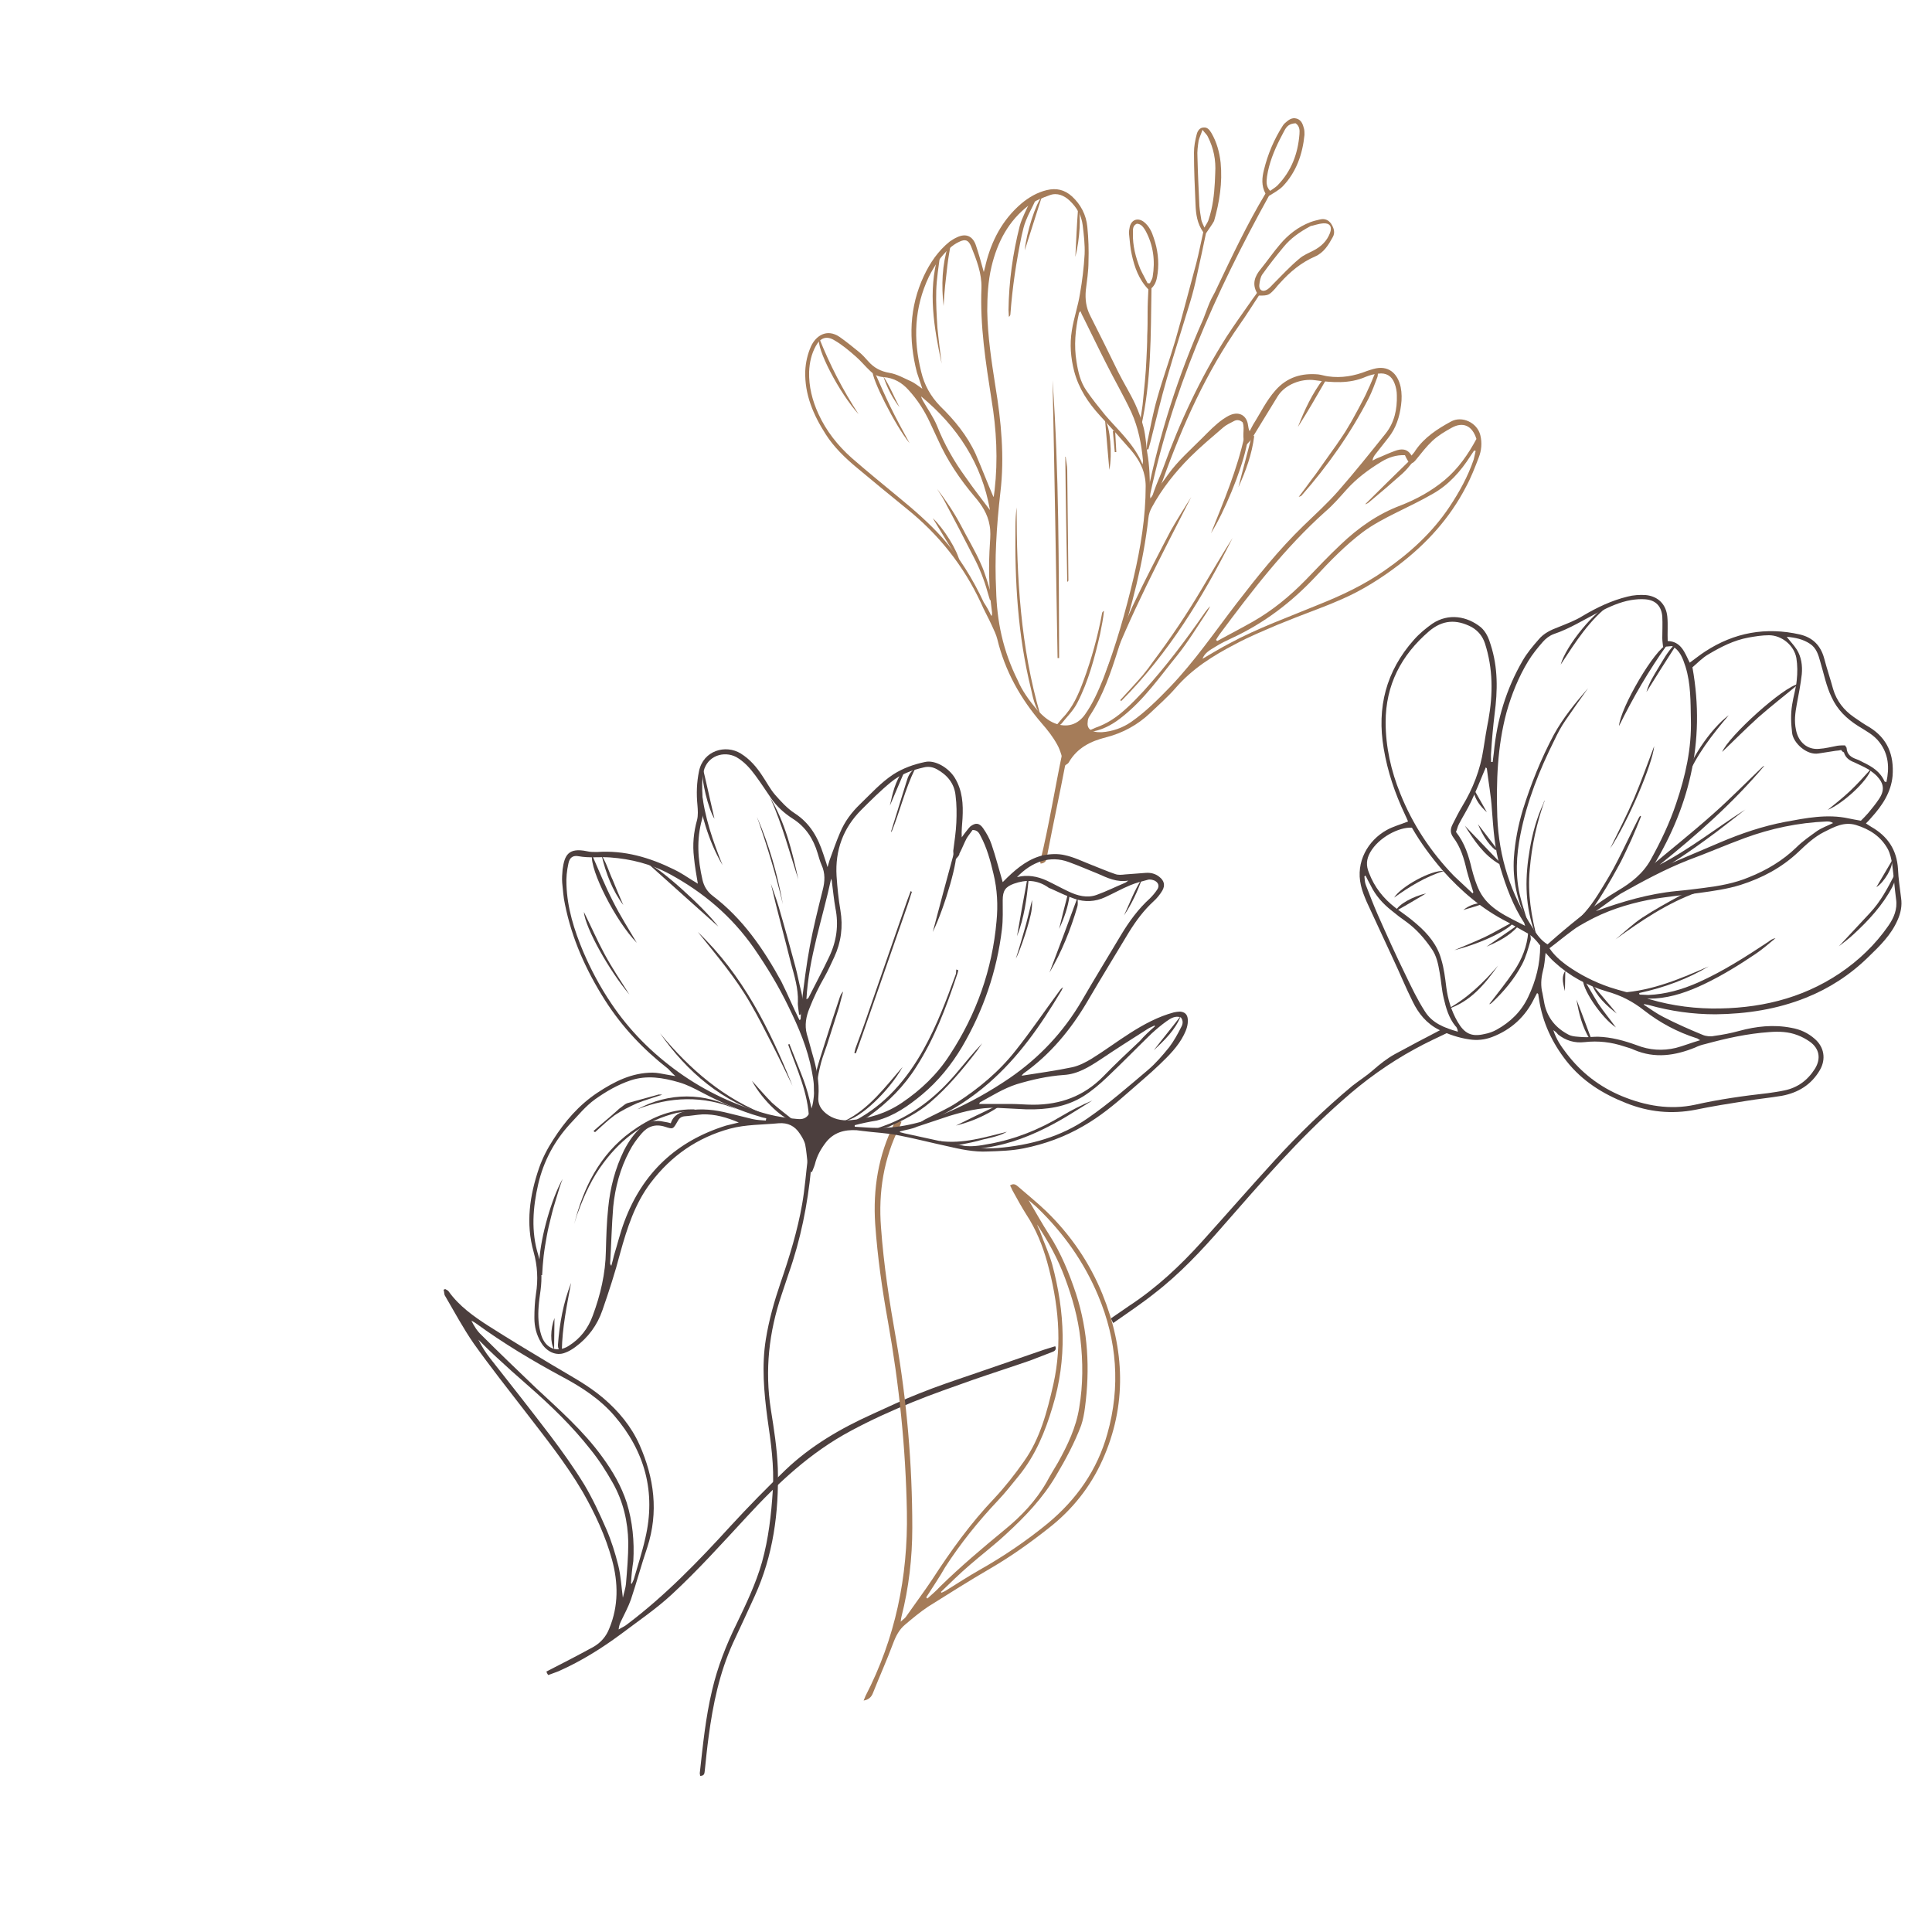 <?xml version="1.0" encoding="UTF-8"?> <!-- Generator: Adobe Illustrator 23.0.0, SVG Export Plug-In . SVG Version: 6.00 Build 0) --> <svg xmlns="http://www.w3.org/2000/svg" xmlns:xlink="http://www.w3.org/1999/xlink" id="Слой_1" x="0px" y="0px" viewBox="0 0 500 500" style="enable-background:new 0 0 500 500;" xml:space="preserve"> <style type="text/css"> .st0{fill:#4C3F3E;} .st1{fill:#A57C59;} </style> <g> <g> <path class="st0" d="M451.7,209.5c-3.4,2.6-6.7,5.3-10.2,7.8c-3.3,2.4-6.6,4.7-10,6.8c-1.5,1-3.1,2.3-5.2,2 c-0.4-0.1-0.9,0.3-1.5,0.3c0.6-0.5,1.1-1.1,1.7-1.6c5.6-4.7,11.4-9.3,16.9-14.2c4.3-3.8,8.4-8,12.6-12c0.2-0.2,0.3-0.3,0.6-0.4 c-8.1,9.6-17.4,17.8-27.1,25.6C437.4,219.7,444.3,214.2,451.7,209.5z"></path> <path class="st0" d="M442.2,250.1c-5.3,3.2-11.5,5.5-18,6.9c0,0.1,0.1,0.2,0.1,0.4c0.8,0,1.6,0.1,2.3,0.1 c4.5-0.2,8.7-1.4,12.8-3.2c6.5-2.9,12.4-6.7,18.3-10.6c0.5-0.4,1.1-0.8,1.8-0.9c-1.7,1.4-3.4,2.9-5.2,4.1 c-4.3,2.9-8.7,5.6-13.3,7.8c-4,1.9-8.2,3.4-12.6,3.7c-1.7,0.1-3.4,0-5.1-0.2c-0.5,0-1-0.4-1.5-0.9c-0.8-0.1-1.5-0.3-2.3-0.4 C427.7,256.4,435.1,253.2,442.2,250.1z"></path> <path class="st0" d="M411,178.1c-2,2.8-4,5.6-5.9,8.4c-1.1,1.6-2,3.3-2.8,5c-3.9,7.8-7.1,15.8-8.8,24.4c-1.1,5.5-1.4,11,0,16.4 c0.5,2.1,1.3,4.2,1.8,6.3c-2.6-5.3-3.9-10.8-3.5-16.7c0.3-4.2,1.1-8.3,2.3-12.3c2.1-6.7,4.7-13.2,8-19.4 C404.5,185.8,407.7,181.9,411,178.1z"></path> <path class="st0" d="M424.7,211.3c-0.8,2-1.6,4-2.5,6c-1.2,2.5-2.3,5.1-3.7,7.5c-1.8,3.3-3.7,6.5-5.8,9.6 c-1.2,1.7-2.9,3.2-4.3,4.7c-0.2,0.2-0.6,0.3-1.3,0.6c0.2-0.6,0.3-0.9,0.4-1c2.7-2.2,4.7-5,6.5-7.9c1.6-2.6,3.2-5.2,4.6-8 c1.9-3.7,3.7-7.6,5.6-11.3c0.1-0.1,0.2-0.3,0.3-0.4C424.5,211.2,424.6,211.2,424.7,211.3z"></path> <path class="st0" d="M431.5,166.8c-4.8,6.7-8.9,13.8-12.5,21.1C419.3,183.2,428.4,167.7,431.5,166.8z"></path> <path class="st0" d="M465.5,177c-3.6,3-7.1,5.7-10.4,8.6c-3.2,2.9-6.3,6-9.4,9C447.3,190.6,461.6,177.6,465.5,177z"></path> <path class="st0" d="M399.8,207.1c-2.1,5.8-3.4,11.8-3.9,17.9c-0.6,6.2,0.4,12.2,2,18.2c-0.4-1-0.8-2-1.1-3 c-2.2-6.7-2.1-13.5-0.9-20.4c0.7-4.1,1.8-8.2,3.6-12C399.5,207.6,399.6,207.4,399.8,207.1z"></path> <path class="st0" d="M490.9,226.6c-0.4,1-0.7,2-1.2,3c-2.5,4.7-6.1,8.6-10,12.2c-1.2,1.1-2.5,2.1-3.8,3.1c2.7-2.9,5.4-5.8,8.1-8.7 c2.7-2.9,4.5-6.3,6.3-9.8C490.5,226.5,490.7,226.6,490.9,226.6z"></path> <path class="st0" d="M418.1,243.1c2.3-1.9,4.5-4,6.9-5.6c3.2-2.1,6.5-3.9,9.8-5.7c1.1-0.6,2.3-0.9,3.5-1.2c0.3-0.1,0.6,0.1,1,0.3 C431.5,233.7,424.7,238.3,418.1,243.1z"></path> <path class="st0" d="M396,241.4c0,0.7,0.3,1.4,0.1,2c-0.6,2.1-1.2,4.3-2.2,6.2c-2,3.8-4.8,7.1-7.9,10c-0.1,0.1-0.3,0.2-0.6,0.3 c2.2-2.9,4.5-5.7,6.5-8.7c2-3,3.3-6.3,3.6-9.9C395.7,241.4,395.9,241.4,396,241.4z"></path> <path class="st0" d="M428.1,193.1c-0.4,4.6-6.8,19.6-11.4,26.5c2.1-4.3,4.3-8.6,6.2-13C424.8,202.1,426.4,197.6,428.1,193.1z"></path> <path class="st0" d="M436.5,201.5c0-3.7,6.2-13,10.9-16.4C443,190.3,439,195.4,436.5,201.5z"></path> <path class="st0" d="M417,156.2c-5.6,4.1-9.2,9.9-13.1,15.8C405.3,167,413,157.6,417,156.2z"></path> <path class="st0" d="M418.2,265.9c-3.8-2.5-9.1-10.4-8.5-12.8c1.4,2.3,2.6,4.5,3.9,6.6C415,261.8,416.6,263.7,418.2,265.9z"></path> <path class="st0" d="M387.7,249.9c-3.5,4.9-7.2,9.4-13.2,11.3C379.7,258.4,383.9,254.3,387.7,249.9z"></path> <path class="st0" d="M376.4,245.9c2.6-1.1,5.3-2.2,7.9-3.4c2.5-1.2,4.9-2.7,7.7-4.1C390.7,240.6,383.5,244.1,376.4,245.9z"></path> <path class="st0" d="M484.3,198.9c-0.9,3.2-7.4,9.1-11.3,10.7c1.7-1.4,3.8-3,5.8-4.9C480.7,202.9,482.4,201,484.3,198.9z"></path> <path class="st0" d="M388,223.6c-4-2.3-6.5-6.1-8.9-9.9c3.1,3.2,6.1,6.4,9.2,9.6C388.2,223.4,388.1,223.5,388,223.6z"></path> <path class="st0" d="M373.7,225.4c-4.8,1.5-9,4.1-12.9,6.9C362.5,229.5,370.4,225.1,373.7,225.4z"></path> <path class="st0" d="M433.5,167.4c-2.5,3.9-5,7.8-7.4,11.7c0.6-2.3,1.9-4.3,3.1-6.3c1.2-2,2.3-4,3.9-5.7 C433.2,167.2,433.4,167.3,433.5,167.4z"></path> <path class="st0" d="M408,258.7c1.3,3.4,2.6,6.8,3.8,10.1c-0.1,0-0.3,0.1-0.4,0.1C409.5,265.8,408.6,262.3,408,258.7z"></path> <path class="st0" d="M369.1,231.2c-2.7,1.6-5.2,3.1-7.9,4.6C361.8,234.1,365.6,232,369.1,231.2z"></path> <path class="st0" d="M418.4,262.3c-2.7-2.1-5.2-4.4-6.5-7.7C414.1,257.2,416.3,259.7,418.4,262.3z"></path> <path class="st0" d="M384.7,245c2.6-1.8,5.2-3.6,7.8-5.4c0.1,0.1,0.1,0.2,0.2,0.3C390.5,242.3,387.7,243.7,384.7,245z"></path> <path class="st0" d="M387,220c-2.1-1.8-3.4-4.1-4.5-6.7c1.6,2.1,3.3,4.3,4.9,6.4C387.3,219.8,387.2,219.9,387,220z"></path> <path class="st0" d="M485.6,229.6c1.4-2.4,2.7-4.6,4-6.8C490,224.2,487.7,228.3,485.6,229.6z"></path> <path class="st0" d="M378.7,235.5c1.6-1.3,3.8-2,5.5-1.7C382.4,234.4,380.5,235,378.7,235.5z"></path> <path class="st0" d="M381.8,204.9c0.9,1.6,1.9,3.3,3,5.3c-1.8-1.6-2.9-3.2-3.4-5.1C381.6,205,381.7,205,381.8,204.9z"></path> <path class="st0" d="M405.1,251.2c0,1.7-0.1,3.5-0.1,5.3C404.3,253.8,404.2,252.7,405.1,251.2z"></path> </g> <g> <path class="st0" d="M141.4,432.6c4.1-2.1,8.2-4.2,12.2-6.4c1.9-1.1,3.3-2.7,4.1-4.8c2.4-5.8,2.3-11.8,0.7-17.7 c-1.7-6.2-4.4-12-7.6-17.6c-4.4-7.5-9.8-14.2-15.1-21.1c-4.4-5.7-8.9-11.4-13.1-17.3c-2.7-3.9-5-8.2-7.4-12.3 c-0.3-0.4-0.2-1.1-0.4-1.6c0.1-0.1,0.3-0.1,0.4-0.2c0.3,0.2,0.7,0.3,0.9,0.6c2.7,3.8,6.5,6.5,10.4,9c5.5,3.5,11,6.8,16.5,10.1 c4.5,2.7,9.1,5.1,13.1,8.5c4,3.4,7.3,7.4,9.4,12.1c3.8,8.6,5,17.4,2,26.6c-1.5,4.4-2.7,8.9-4.2,13.4c-0.7,2-1.7,3.8-2.6,5.7 c-0.3,0.6-0.5,1.2-0.6,2.1c0.8-0.5,1.6-0.8,2.3-1.4c9.8-7.4,18.4-16.3,26.7-25.4c4.6-5,9.3-9.8,14.2-14.5 c6.5-6.2,14.2-10.7,22.4-14.4c4-1.8,7.9-3.7,12-5.3c4.7-1.9,9.5-3.5,14.2-5.1c6.1-2.1,12.2-4.2,18.3-6.3c0.9-0.3,1.9-0.6,2.9-0.9 c0.4,0.9-0.2,1.3-0.8,1.5c-1.9,0.7-3.8,1.5-5.7,2.2c-4.9,1.7-9.9,3.3-14.8,5c-5.3,1.9-10.6,3.7-15.7,5.8 c-5.4,2.2-10.7,4.6-15.9,7.4c-10.5,5.6-19,13.6-27,22.3c-6.3,6.8-12.5,13.7-19.3,20c-4.1,3.8-8.7,6.9-13.2,10.3 c-5,3.7-10.3,7-15.9,9.5c-0.9,0.4-1.9,0.7-2.9,1.1C141.7,433.3,141.5,432.9,141.4,432.6z M163.3,409.8c0.1,0,0.1,0,0.2,0.1 c0.2-0.4,0.3-0.7,0.5-1.1c1-3.5,2.2-7.1,3-10.7c2.8-11.9-0.1-22.5-8-31.7c-3.8-4.4-8.6-7.5-13.7-10.2c-7.6-4.1-15.1-8.6-22.1-13.7 c-0.4-0.3-0.8-0.5-1.2-0.7c0.7,1.4,1.5,2.7,2.6,3.7c4.6,4.6,9.3,9.1,14,13.6c6.1,5.7,12.4,11.2,17.3,18c2.7,3.7,4.9,7.5,6.3,11.8 c1.5,4.9,2,10,1.7,15.1C163.6,405.9,163.4,407.8,163.3,409.8z M161.2,413.5c0.3-1.4,0.7-2.5,0.8-3.6c0.3-3.6,0.6-7.1,0.6-10.7 c-0.1-5.4-1.3-10.6-4-15.4c-1.7-3-3.6-6-5.8-8.7c-4.7-6-10.2-11.3-15.9-16.3c-3-2.6-6-5.3-8.9-8c-1.4-1.3-2.8-2.7-4.2-4.1 c0.9,1.8,1.9,3.4,3.1,4.9c5.2,6.6,10.4,13.2,15.5,19.9c3.1,4.1,6.1,8.3,8.8,12.7c2.2,3.7,4,7.6,5.7,11.5c1.3,3,2.3,6.2,3.1,9.4 C160.7,407.9,160.8,410.6,161.2,413.5z"></path> <path class="st0" d="M375.4,266.9c-3.1,1.5-6.2,2.9-9.1,4.5c-6.8,3.7-13.1,8.2-18.9,13.4c-11.3,9.9-21.1,21.3-31,32.6 c-5.4,6.2-11,12.2-17.6,17.3c-3.4,2.7-7,5.1-10.7,7.7c-0.3-0.5-0.4-0.8-0.6-1.2c1.6-1.1,3.2-2.2,4.8-3.3 c7-4.6,13.1-10.3,18.7-16.5c6.3-7,12.5-14.1,18.8-21c6.3-6.9,13-13.4,20.2-19.4c1.8-1.4,3.7-2.6,5.4-4.1c1.7-1.5,3.6-3,5.6-4.1 c3.9-2.1,7.8-4.2,11.7-6.2C373.6,266,374.5,265.6,375.4,266.9z"></path> </g> <g> <path class="st0" d="M425.4,260c1.7,1.1,3.3,2.3,5.1,3.2c3.3,1.7,6.7,3.2,10.1,4.6c0.9,0.4,2.1,0.5,3,0.3c2.2-0.3,4.3-0.7,6.5-1.3 c4.4-1.2,8.9-1.7,13.5-0.8c2.3,0.4,4.3,1.3,6.1,2.9c2.4,2.1,2.9,5.2,1.3,8c-2.2,3.8-5.6,5.9-9.9,6.7c-3,0.5-6.1,0.8-9.1,1.3 c-4.4,0.7-8.9,1.4-13.2,2.3c-6.2,1.2-12.1,0.6-17.9-1.7c-6.1-2.4-11.4-5.7-15.5-10.9c-3.7-4.7-6.2-10-7.1-16 c-0.1-0.4-0.1-0.8-0.2-1.3c0-0.1-0.2-0.2-0.3-0.3c-0.2,0.4-0.5,0.9-0.7,1.3c-2.3,4.8-6,8.2-11,10.1c-1.9,0.7-3.8,0.9-5.8,0.6 c-2.8-0.4-5.4-1.3-7.9-2.5c-3.2-1.6-5.3-4.2-6.8-7.3c-1.8-3.6-3.3-7.3-5-10.9c-2.3-5-4.6-9.9-6.9-14.9c-0.6-1.4-1.2-2.9-1.5-4.3 c-1.4-6,1.8-11.6,6.7-14.3c1.6-0.9,3.5-1.4,5.5-2.2c-0.2-0.5-0.5-1.2-0.8-1.8c-2.6-5.5-4.5-11.1-5.5-17.1 c-1.8-10.6,0.6-20,7.8-28.1c1.4-1.6,3.1-3,4.8-4.2c4.2-2.8,9-1.9,12.5,0.9c1.4,1.2,2.1,2.9,2.6,4.6c1.9,5.9,1.8,11.8,1,17.9 c-0.4,3.3-0.7,6.6-0.9,9.9c-0.1,0.8,0,1.7,0,2.5c0.1,0,0.3,0,0.4,0c0.1-0.8,0.2-1.6,0.3-2.4c0.8-8.5,3.2-16.5,7.5-23.9 c1.1-1.9,2.6-3.7,4.1-5.4c1.3-1.6,3.2-2.5,5.1-3.2c2.2-0.9,4.4-1.7,6.3-2.9c3.7-2.2,7.5-4,11.6-5c1.5-0.4,3.2-0.5,4.7-0.4 c3.2,0.3,5.3,2.4,5.6,5.6c0.2,2.1,0,4.2,0.1,6.3c3.5,0.1,4.4,3,5.7,5.6c1.4-1,2.6-2,4-2.9c7.5-4.9,15.7-6.4,24.5-4.4 c3.4,0.8,5.4,2.9,6.3,6.2c0.7,2.7,1.6,5.3,2.3,7.9c0.9,3.1,2.8,5.5,5.4,7.3c1.3,0.9,2.6,1.8,4,2.6c4.7,2.9,6.4,7.2,6,12.6 c-0.4,4.3-2.7,7.7-5.5,10.8c-0.4,0.5-0.8,0.9-1.4,1.5c0.5,0.3,0.9,0.6,1.4,0.9c4.2,2.4,6.6,5.9,6.9,10.9c0.1,2.5,0.5,5,0.8,7.5 c0.3,2-0.1,3.9-0.9,5.7c-1.7,3.9-4.6,6.7-7.6,9.6c-4.7,4.6-10.1,8.1-16.1,10.5c-7.5,3-15.3,4.2-23.4,4.3c-5.9,0-11.6-0.8-17.3-2.4 c-0.3-0.1-0.7-0.1-1-0.2C425.5,259.8,425.5,259.9,425.4,260z M430.4,167.4c-0.1-0.9-0.2-1.6-0.2-2.3c0-1.8,0.1-3.7,0-5.5 c-0.2-2.7-1.7-4.3-4.4-4.5c-1.2-0.1-2.5,0-3.7,0.2c-2.9,0.5-5.5,1.7-8.1,3c-4,2-7.7,4.4-11.9,5.8c-1.1,0.4-2.1,1.2-2.8,2 c-1.4,1.6-2.7,3.2-3.8,5c-2.5,4.1-4.3,8.6-5.6,13.2c-2.4,8.9-2.7,18-2.4,27.1c0.4,10.5,3.5,20,9.2,28.8c1,1.6,2.1,3.2,3.8,4.2 c0.8-0.7,1.6-1.4,2.4-2.1c5-4.3,10.1-8.4,15.8-11.8c3.4-2,6.5-4.4,8.5-8c2.6-4.7,4.9-9.5,6.6-14.6c2.4-7.1,4-14.2,3.8-21.7 c-0.1-4.6,0-9.2-1.4-13.7c-0.7-2.1-1.4-4.2-3.5-5.3C432,167.3,431.4,167.3,430.4,167.4z M401,245.4c1.2,1.8,2.7,3.1,4.3,4.3 c3.5,2.5,7.2,4.4,11.3,5.8c2.7,0.9,5.5,1.5,8.1,2.4c5.9,2,12,3,18.3,3.1c11.9,0.1,23.1-2.4,33.1-9.1c4.9-3.3,9.2-7.4,12.6-12.3 c1.4-2,2.4-4.3,2-6.9c-0.4-3-0.6-6-1-9c-0.2-1.3-0.5-2.7-1.1-3.9c-1.8-3.3-4.7-5.2-8.3-6.3c-3.1-0.9-5.6,0.5-8.2,1.8 c-2.6,1.3-4.7,3.3-6.8,5.3c-4.3,4-9.2,6.6-14.8,8.4c-3.5,1.1-7.2,1.6-10.8,2.1c-4.4,0.6-8.8,1-13.1,1.8 c-5.6,1.1-11.1,2.9-16.1,5.7c-1.2,0.7-2.4,1.3-3.4,2.1C404.9,242.3,403,243.9,401,245.4z M476.5,194.1c-0.5,0.1-1,0.2-1.4,0.2 c-1.5,0.2-3,0.5-4.5,0.7c-3,0.5-6.5-2.7-6.8-5.3c-0.3-2.5-0.4-4.9,0-7.3c0.3-2.1,1-4.2,1.2-6.4c0.2-1.9,0.2-3.8-0.1-5.7 c-0.6-3.3-3.8-5.9-7.1-5.9c-1.8,0-3.6,0.3-5.3,0.6c-3.8,0.7-7.1,2.4-10.3,4.3c-1.6,0.9-2.9,2.3-4.2,3.4 c3.5,19.4-0.9,36.9-11.2,53.1c6.2-2.6,12.3-5.2,18.4-7.8c5.4-2.3,11-4.2,16.8-5.3c5.4-1,10.9-2.1,16.4-0.9c1,0.2,2,0.4,3.2,0.6 c0.6-0.6,1.3-1.3,1.9-2c0.9-1.1,1.9-2.3,2.7-3.5c1.6-2.3,1.4-4.1-0.5-6.1c-0.6-0.6-1.3-1.1-2-1.6c-1.2-0.7-2.5-1.3-3.8-1.9 c-1.3-0.5-2.3-1.2-2.7-2.6C476.9,194.6,476.7,194.4,476.5,194.1z M381.1,231.2c0.1-0.1,0.1-0.2,0.2-0.3c-0.6-1.9-1.2-3.7-1.7-5.6 c-0.7-3.1-1.6-6.1-3.5-8.6c-0.8-1.1-0.8-2.1-0.2-3.3c0.8-1.6,1.6-3.2,2.5-4.7c2.8-4.6,4.7-9.5,5.5-14.8c0.4-2.6,0.8-5.1,1.3-7.6 c1.2-6.7,1.2-13.3-0.9-19.8c-0.6-1.8-1.7-3.2-3.4-4.2c-4-2.1-7.6-1.9-11.1,1.1c-7.2,6.2-11.2,13.9-11.2,23.5 c0,6.4,1.4,12.6,3.8,18.5c3.2,8,7.9,15.1,13.9,21.3C377.9,228.2,379.5,229.7,381.1,231.2z M365.4,214.2c-3.3-0.2-8.6,2.5-10.8,6.4 c-1,1.8-1.1,3.4-0.3,5.3c1.4,3.7,3.7,6.6,6.8,9c1.9,1.4,3.8,2.7,5.6,4.3c2.9,2.5,5.3,5.4,6.3,9.1c0.7,2.3,1,4.8,1.3,7.2 c0.4,3.1,1.3,6.1,2.9,8.9c1.8,3.1,3.6,4,7,3.2c1.1-0.2,2.2-0.6,3.1-1.1c3.6-2,6.4-4.7,8.2-8.5c2-4.2,3.1-8.5,3.1-13.3 c-1-1.3-2.1-2.6-3.7-3.4c-1.6-0.9-3.2-1.8-4.8-2.7c-6.5-3.3-11.9-7.9-16.8-13.4C370.4,221.8,367.7,218.2,365.4,214.2z M402,266.6 c0.8,2.5,2.1,4.3,3.4,6c3.8,5,8.6,8.7,14.4,11.1c6.1,2.5,12.4,3.6,18.9,2.2c6.2-1.4,12.6-2.3,18.9-3c1.4-0.2,2.8-0.4,4.2-0.7 c3.4-0.7,6-2.6,7.9-5.6c1.6-2.6,1.2-5.2-1.3-7c-1-0.7-2.1-1.3-3.2-1.7c-2.3-0.9-4.8-1-7.3-0.8c-5.7,0.4-11.1,1.6-16.6,3.1 c-0.9,0.2-1.8,0.5-2.6,0.9c-5.2,2.1-10.4,2.9-15.8,0.6c-0.8-0.4-1.7-0.6-2.6-0.9c-3.3-1.1-6.7-1.5-10.2-1.1 c-2.6,0.3-4.9-0.4-6.9-2C402.9,267.3,402.6,267,402,266.6z M440,269.2c-0.6-0.3-0.7-0.5-0.9-0.5c-5-1.6-9.5-4-13.6-7.2 c-2.9-2.3-6-3.9-9.6-4.9c-5.1-1.5-9.7-4-13.6-7.6c-0.8-0.7-1.5-1.5-2.3-2.4c-0.2,1.7-0.3,3.3-0.7,4.7c-0.5,2-0.6,3.9-0.1,5.8 c0.2,0.9,0.3,1.8,0.5,2.7c0.8,3.7,3,6.3,6.3,8c1,0.5,2.4,0.5,3.6,0.6c1.3,0.1,2.6-0.1,3.9-0.1c3.5,0.1,6.8,1,10.1,2.2 c3.3,1.3,6.7,1.5,10.1,0.7C435.6,270.7,437.6,269.9,440,269.2z M413,235.8c6.9-2.5,13.7-4.5,20.9-5.2c2.3-0.2,4.6-0.5,7-0.8 c4-0.5,8-1.2,11.8-2.8c4.5-1.8,8.7-4.3,12.2-7.7c1.6-1.6,3.5-2.9,5.3-4.2c1.3-0.9,2.8-1.4,4.2-2.1c-0.6-0.4-1.1-0.4-1.7-0.4 c-7.3,0.3-14.4,1.8-21.2,4.3c-4.9,1.8-9.7,3.9-14.6,5.7c-6.1,2.4-11.8,5.5-17.5,8.7C417.2,232.7,415.2,234.3,413,235.8z M462.4,164.8c1,1.3,1.9,2.2,2.6,3.3c1.2,1.9,1.5,4.2,1.3,6.4c-0.3,2.6-0.8,5.2-1.3,7.8c-0.4,2.2-0.7,4.3-0.2,6.6 c0.6,3.1,2.9,5.2,6,4.9c1.6-0.1,3.1-0.5,4.7-0.8c0.7-0.1,1.4-0.1,2-0.1c0.2,0.4,0.4,0.5,0.4,0.7c0.1,1.7,1.2,2.4,2.6,2.9 c0.6,0.2,1.1,0.5,1.7,0.8c2.3,1.1,4.4,2.4,5.5,4.9c0,0.1,0.2,0.1,0.5,0.2c0.8-3.7,0.6-7.2-1.8-10.3c-1.4-1.9-3.6-3-5.5-4.2 c-3-1.9-5.4-4.2-6.9-7.5c-1.4-2.9-2-6.1-2.9-9.1c-0.5-1.8-1-3.6-2.7-4.7C466.6,165.4,464.6,165,462.4,164.8z M353.4,226.6 c-0.1,0.1-0.2,0.1-0.3,0.2c0.1,0.8,0.1,1.6,0.4,2.3c1,2.6,2,5.2,3.1,7.7c2.3,5.2,4.6,10.3,7.1,15.4c1.6,3.3,3.1,6.5,5.1,9.6 c1.9,3,5,4.2,8.5,5.2c-0.1-0.5-0.1-0.6-0.2-0.8c-0.1-0.2-0.2-0.5-0.4-0.6c-1.8-2.2-2.5-4.8-3.1-7.4c-0.5-2.1-0.6-4.2-1-6.4 c-0.4-2.3-0.8-4.5-2.2-6.4c-1.8-2.6-3.8-4.9-6.4-6.8c-1.3-0.9-2.6-1.9-3.8-2.9c-2.3-1.8-4.2-3.9-5.5-6.6 C354.2,228.2,353.8,227.4,353.4,226.6z M394.7,239.6c-0.2-0.5-0.2-0.6-0.2-0.7c-2.9-4.4-4.7-9.3-6.2-14.3 c-1.5-4.9-1.8-10-2.2-15.1c-0.2-3.5-0.9-7.1-1.3-10.6c0-0.1-0.2-0.2-0.3-0.3c-0.1,0.4-0.3,0.7-0.4,1c-1.1,2.7-2.2,5.3-3.4,7.9 c-0.9,1.9-2.1,3.8-3.1,5.7c-0.4,0.7-0.5,1.5-0.8,2.1c2.3,2.9,3.3,6.2,4.1,9.6c0.5,1.9,1.1,3.9,2,5.7 C385.3,235.3,390.1,237.2,394.7,239.6z"></path> </g> </g> <g> <g> <path class="st1" d="M272.4,98.4c1.7,23.9,1.6,47.9,1.7,71.9c-0.1,0-0.3,0-0.4,0C273.3,146.3,272.9,122.3,272.4,98.4z"></path> <path class="st1" d="M308.3,128.6c-7.8,15.3-15.8,30.4-21.9,46.5c-0.1,0-0.3-0.1-0.4-0.1c0.2-0.7,0.3-1.3,0.5-1.9 c2.2-5.4,4.2-10.9,6.6-16.2c3.1-6.6,6.5-13.1,9.9-19.6C304.7,134.3,306.5,131.5,308.3,128.6z"></path> <path class="st1" d="M269.2,184.9c-1.4-2-1.9-4.4-2.4-6.7c-3.4-13.8-4.2-27.8-4-42c0-1.6,0.1-3.3,0.3-4.9 C263.1,149.4,264.1,167.4,269.2,184.9z"></path> <path class="st1" d="M282,189c0.5-0.2,1.1-0.5,1.6-0.7c2.9-1,5.4-2.7,7.6-4.7c1.7-1.5,3.3-3.2,4.8-4.8c5.8-6.4,11-13.3,15.9-20.4 c0.4-0.5,0.8-1.1,1.3-1.5c-0.2,0.4-0.5,0.9-0.7,1.3c-2.6,3.9-5,7.9-7.9,11.5c-4.4,5.4-8.4,11.2-13.9,15.6c-2.3,1.9-4.8,3.4-7.8,4 c-0.3,0.1-0.6,0-0.9,0C282,189.2,282,189.1,282,189z"></path> <path class="st1" d="M289.9,181.2c1.9-2.1,3.9-4.2,5.8-6.4c1-1.2,1.9-2.4,2.8-3.7c4.5-6,8.6-12.1,12.4-18.5 c2.7-4.5,5.3-9,8.1-13.4c-7.7,15.4-16.6,29.9-28.8,42.2C290.1,181.4,290,181.3,289.9,181.2z"></path> <path class="st1" d="M336.1,128.6c1.3-1.7,2.4-3.2,3.5-4.7c1.1-1.4,2.1-2.9,3.1-4.3c1.1-1.5,2.1-3,3.2-4.5c1-1.5,2.1-3,3-4.6 c1-1.6,1.8-3.2,2.7-4.8c0.8-1.6,1.7-3.1,2.4-4.8c0.8-1.6,1.4-3.3,2.1-4.9c0.2,0,0.4,0.1,0.5,0.1c0,0.5,0,1-0.1,1.4 c-0.7,1.9-1.4,3.8-2.3,5.6c-4.7,9.1-10.6,17.5-17.4,25.2C336.7,128.4,336.6,128.4,336.1,128.6z"></path> <path class="st1" d="M268,51.1c0,0.2,0.1,0.5,0,0.7c-0.8,1.8-1.8,3.5-2.5,5.3c-0.5,1.2-0.8,2.6-1.1,3.9 c-1.4,6.7-2.4,13.4-2.9,20.2c0,0.3-0.1,0.6-0.4,0.8c0-0.6-0.1-1.2-0.1-1.8c0.1-7.3,1.1-14.6,2.9-21.7c0.6-2.2,1.8-4.3,2.7-6.4 c0.2-0.5,0.7-0.9,1.1-1.3C267.8,51,267.9,51.1,268,51.1z"></path> <path class="st1" d="M256.2,155.3c-0.2-0.7-0.4-1.4-0.6-2c-0.9-3.3-2.2-6.5-3.8-9.5c-2.4-4.7-4.9-9.5-7.4-14.2 c-0.6-1.1-1.3-2.1-1.9-3.1c2.3,3,4.4,6.1,6.2,9.5c1.7,3.3,3.6,6.4,5.1,9.8c1.2,2.6,1.9,5.4,2.8,8.1c0.1,0.4,0.1,0.9,0.1,1.4 C256.6,155.3,256.4,155.3,256.2,155.3z"></path> <path class="st1" d="M322.7,112.7c0.1,0.3,0.2,0.5,0.2,0.8c-0.1,0.8-0.2,1.6-0.4,2.4c-1.4,6.3-5.6,16.5-9.1,22.1 c3.3-8.3,6.8-16.5,8.7-25.3C322.3,112.6,322.5,112.7,322.7,112.7z"></path> <path class="st1" d="M243.7,94.1c-2-9.3-3.6-18.7-0.9-28.1c0.2,0,0.4,0,0.5,0c-0.4,3.1-0.9,6.1-1,9.2c-0.1,3.2,0.1,6.4,0.3,9.6 C242.9,87.9,243.3,91,243.7,94.1z"></path> <path class="st1" d="M273.4,187.7c0.6-0.7,1-1.2,1.5-1.8c2.7-2.7,4.2-6.2,5.5-9.7c2.1-5.7,3.7-11.5,4.8-17.4 c0-0.2,0.1-0.5,0.5-0.7c-0.1,1-0.2,1.9-0.4,2.9c-0.2,1-0.4,2.1-0.6,3.1c-1.4,6.1-3,12.2-5.9,17.8c-1,2-2.7,3.6-4.1,5.4 c-0.2,0.2-0.5,0.4-0.7,0.5C273.9,187.9,273.8,187.8,273.4,187.7z"></path> <path class="st1" d="M212,87.5c2.8,7,6.1,13.4,10.2,19.7C217.2,101.7,211.1,90,212,87.5z"></path> <path class="st1" d="M276.2,150.5c-0.2-10.8-0.4-21.5-0.5-32.3c0,0,0,0,0.1,0c0.1,1.2,0.4,2.3,0.4,3.5c0.1,9.4,0.2,18.9,0.3,28.3 c0,0.2,0,0.3-0.1,0.5C276.3,150.5,276.2,150.5,276.2,150.5z"></path> <path class="st1" d="M353.3,130.5c3.8-3.8,7.9-7.8,12-11.8c0.1-0.1,0.2,0,0.5,0c-0.1,0.3,0,0.7-0.2,0.9c-0.8,1-1.7,2.1-2.7,3 c-2.8,2.5-5.6,4.9-8.5,7.3C354,130.3,353.4,130.5,353.3,130.5z"></path> <path class="st1" d="M226.1,95.7c1.4,3.2,2.8,6.4,4.3,9.5c1.5,3.1,3.2,6.2,5,9.5c-3.7-4.5-9.9-16.8-9.6-18.8 C225.8,95.8,226,95.8,226.1,95.7z"></path> <path class="st1" d="M342.6,97.9c0.3,0.5,0.4,0.7,0.4,0.7c-2.3,4-4.6,8-7.1,11.9C337.6,106.1,339.6,101.8,342.6,97.9z"></path> <path class="st1" d="M244.2,79.2c-0.6-5.4-0.4-10.6,1.2-15.8c0.2,0,0.4,0,0.6,0.1c-0.3,1.7-0.6,3.4-0.8,5.1 c-0.2,1.8-0.4,3.5-0.6,5.3C244.4,75.7,244.3,77.4,244.2,79.2z"></path> <path class="st1" d="M320.5,126.1c1.1-4.4,2.3-8.7,3.4-13.1c0-0.1,0.3-0.1,0.7-0.2C324,117.6,322.4,121.9,320.5,126.1z"></path> <path class="st1" d="M287.1,121.6c-0.4-4.2-0.7-8.3-1.1-12.8C287.3,110.4,287.9,117.5,287.1,121.6z"></path> <path class="st1" d="M265.2,64.8c0.4-4.5,2.9-12.3,4.4-13.8C268.1,55.6,266.7,60.2,265.2,64.8z"></path> <path class="st1" d="M248.4,145.5c-2.5-4-4.8-7.7-7-11.4C244.2,136.7,247.8,142.4,248.4,145.5z"></path> <path class="st1" d="M278.3,66.5c0.2-4.2,0.4-8.5,0.7-12.5C279.8,55.6,279.5,61.6,278.3,66.5z"></path> <path class="st1" d="M232.8,105.4c-1.8-2.3-3.2-5-4.2-8C230.3,99.9,231.4,102.8,232.8,105.4z"></path> <path class="st1" d="M288.6,111.5c0.1,1.8,0.2,3.7,0.3,5.5c-0.1,0-0.3,0-0.4,0c-0.2-1.8-0.3-3.7-0.5-5.5 C288.2,111.6,288.4,111.5,288.6,111.5z"></path> </g> <g> <path class="st1" d="M327.5,50.1c-1.1-2.1-0.9-4.1-0.4-6.1c1-4.1,2.6-7.9,4.9-11.5c0.1-0.2,0.3-0.4,0.5-0.6 c0.9-0.8,1.8-1.6,3.1-1.2c1.3,0.4,1.6,1.6,1.9,2.7c0.1,0.5,0.1,1,0.1,1.5c-0.5,5-2.1,9.6-5.6,13.3c-1,1-2.3,1.7-3.6,2.5 c-13.9,25.1-25.5,51.1-31.2,79.5c-0.1,0-0.3-0.1-0.4-0.1c0-0.7,0-1.4,0.1-2.1c3.2-15.7,8-30.8,14.5-45.4c0.6-1.5,1.1-3,1.7-4.4 c0.5-1.2,1.3-2.4,1.8-3.6C318.8,66.4,322.7,58.1,327.5,50.1z M328.7,49.4c0.7-0.5,1.4-0.9,1.9-1.4c3.6-3.7,5.3-8.2,5.7-13.3 c0.1-1.1,0-2.1-1-2.8c-1.5,0.1-2.2,0.6-2.9,1.9c-0.4,0.8-0.8,1.5-1.2,2.3c-1.5,3-2.8,6.2-3.3,9.6 C327.8,46.8,327.5,48.1,328.7,49.4z"></path> <path class="st1" d="M325.3,75.8c-1.3-2.3-0.6-4.3,1-6.2c1.7-2.1,3.2-4.3,5-6.4c2.1-2.5,4.7-4.5,7.8-5.7c0.8-0.3,1.6-0.5,2.5-0.7 c1.2-0.3,2.2,0.1,2.9,1.1c0.7,1.1,1.1,2.3,0.4,3.5c-1.1,2-2.3,4-4.6,5c-3.5,1.5-6.5,4-9,6.8c-0.5,0.5-0.9,1-1.3,1.5 c-1.6,1.7-1.7,1.8-4.2,1.8c-1.6,2.4-3.2,5-4.9,7.4c-8.7,12.4-14.8,26-19.9,40.2c-0.7,2-1.7,3.9-2.7,5.8c-0.4-1,0.1-2,0.4-2.9 c0.7-2,1.6-3.9,2.3-5.8c4.3-11.9,9.6-23.3,16.4-34c2.2-3.4,4.6-6.7,6.9-10C324.6,76.8,325,76.3,325.3,75.8z M339.2,58.5 c-3,1.6-5.3,3.3-7,5.4c-1.9,2.3-3.8,4.7-5.5,7.1c-0.5,0.7-0.7,1.8-0.8,2.8c-0.1,1.3,0.9,1.9,2.1,1.1c0.6-0.4,1-0.9,1.5-1.4 c2.2-2.2,4.3-4.5,6.7-6.5c1.1-1,2.5-1.5,3.8-2.2c1.9-1,3.4-2.4,4.2-4.5c0.6-1.6,0-2.6-1.7-2.5C341.1,57.9,339.9,58.4,339.2,58.5z"></path> <path class="st1" d="M312.1,60.4c-0.7,3.4-1.5,7.1-2.3,10.7c-0.5,2.4-1.1,4.8-1.8,7.1c-2,6.6-4.1,13.1-6,19.7 c-1.6,5.5-2.9,11.1-4.3,16.6c-0.2,0.6-0.3,1.2-0.5,1.8c-0.1,0-0.3,0-0.4,0c0-0.6,0-1.2,0.1-1.8c0.8-3.8,1.5-7.7,2.6-11.5 c1.4-5,3.2-9.9,4.7-15c1.9-6.6,3.6-13.3,5.4-19.9c0.7-2.7,1.2-5.4,1.8-8c-1.6-2.3-1.9-4.7-2-7.2c-0.2-4.5-0.4-9-0.4-13.4 c0-1.6,0.3-3.2,0.7-4.7c0.2-0.9,0.8-1.8,1.8-1.8c1-0.1,1.5,0.6,2,1.4c1.4,2.4,2.1,5,2.4,7.7c0.5,5.2-0.3,10.2-1.7,15.1 C313.6,58.3,312.8,59.3,312.1,60.4z M311.2,33.6c-0.4,1.2-0.8,2-1,2.8c-0.2,1.4-0.4,2.8-0.3,4.2c0.1,4.2,0.3,8.5,0.5,12.7 c0.1,1.2,0.3,2.4,0.5,3.6c0.1,0.5,0.4,1.1,0.8,2c0.5-0.9,0.8-1.3,1-1.8c0.3-0.9,0.6-1.9,0.8-2.8c0.7-3.1,0.9-6.3,1-9.5 c0.2-3.4-0.4-6.4-1.9-9.4C312.4,34.9,311.9,34.5,311.2,33.6z"></path> <path class="st1" d="M297.2,74.9c-2.5-2.6-3.6-5.8-4.3-9c-0.4-1.7-0.5-3.5-0.7-5.3c-0.1-0.7,0.1-1.4,0.2-2 c0.5-1.8,2.1-2.3,3.6-1.2c1.4,1.1,2.1,2.6,2.6,4.2c1,2.9,1.4,6,1,9.1c-0.2,1.4-0.4,2.8-1.6,3.9c-0.2,12,0,24-2.7,35.9 c-0.4-1.9,0.2-3.8,0.4-5.7c0.2-2,0.4-4,0.6-6.1c0.2-2,0.3-3.9,0.4-5.9c0.1-2,0.2-3.9,0.2-5.9c0.1-2,0.1-4.1,0.1-6.1 C297,78.9,297.1,76.9,297.2,74.9z M297,73.3c0.2,0,0.4,0,0.6,0c0.2-0.5,0.6-1,0.7-1.6c0.7-4.2,0.2-8.3-1.9-12.1 c-0.5-0.8-1.1-1.7-2.2-1.7c-1.1,0.5-1,1.5-1,2.4c-0.1,3.2,0.7,6.3,1.9,9.3C295.7,70.9,296.4,72.1,297,73.3z"></path> </g> <g> <path class="st1" d="M232.1,290.1c0.4,0.1,0.8,0.1,1.2,0.2c-0.2,0.5-0.3,0.9-0.5,1.3c-4.1,8.2-5.5,16.9-4.8,26 c0.7,9.8,2.2,19.4,3.9,29c2.8,16.1,4.2,32.4,4.2,48.8c0,7.8-0.9,15.5-2.8,23c-0.1,0.3-0.1,0.6-0.2,1.3c0.6-0.6,1-0.8,1.3-1.2 c2.3-3.3,4.7-6.5,6.9-9.8c4.8-7.4,9.9-14.5,16-20.9c2.8-3,5.4-6.3,7.7-9.6c4.2-5.9,6-12.9,7.6-19.9c2.4-10.7,1.3-21.2-1.6-31.7 c-1.2-4.3-2.9-8.5-5.4-12.3c-1.2-1.9-2.3-3.9-3.4-5.9c-0.3-0.5-0.5-1.1-0.8-1.6c1-0.7,1.6-0.1,2.1,0.3c2.4,2.1,4.9,4.1,7.2,6.3 c6.4,6.2,11.3,13.4,14.6,21.5c5.8,14.3,6.4,28.8,0,43c-3.1,6.9-7.8,12.8-13.8,17.5c-4.8,3.8-9.7,7.3-15,10.4 c-5.5,3.2-10.9,6.6-16.3,10c-2.1,1.4-4,3-5.9,4.6c-1.6,1.3-2.5,3.1-3.2,5c-1.6,4.3-3.5,8.5-5.2,12.8c-0.4,1-1.1,1.7-2.4,1.9 c0.2-0.5,0.4-0.9,0.5-1.2c7.7-14.9,11-30.8,10.7-47.6c-0.3-16.6-2-33-4.9-49.3c-1.5-8.3-2.7-16.7-3.3-25.2 c-0.6-9.1,0.8-17.8,4.9-26C231.7,290.8,231.8,290.6,232.1,290.1z M243.5,412c0.1,0.1,0.1,0.1,0.2,0.2c0.3-0.2,0.7-0.3,1-0.5 c2.9-1.8,5.8-3.7,8.8-5.4c6.2-3.5,12.1-7.5,17.6-12c7.5-6.2,12.9-13.9,15.5-23.3c3.4-12.1,2.5-24.1-2.4-35.7 c-3.6-8.6-8.9-16.1-15.6-22.6c-0.7-0.7-1.5-1.3-2.4-2.1c1.9,3.2,3.5,6.1,5.3,8.9c3.1,4.8,5.2,10,7,15.4c3.1,9.6,3.6,19.4,2.3,29.3 c-0.2,1.6-0.5,3.2-1,4.7c-1.7,4.5-4,8.8-6.5,13c-3.4,5.8-8,10.6-12.9,15.1c-3,2.8-6.3,5.3-9.4,8 C248.3,407.3,245.9,409.7,243.5,412z M239.7,413.4c0.1,0.1,0.2,0.2,0.3,0.3c1.1-1,2.3-2,3.3-3.1c5.3-5.2,11-10,16.7-14.7 c4.3-3.5,8.1-7.5,10.9-12.4c0.9-1.7,1.9-3.3,2.9-5c2.5-4.5,4.7-9.1,5.5-14.2c1-5.9,1-11.9,0.3-17.8c-0.6-5.5-2.1-10.7-4-15.8 c-1.8-4.9-4.3-9.4-7.2-13.8c0.2,0.8,0.7,1.4,0.9,2.2c1,2.7,2.2,5.3,3,8.1c3.3,12.3,3.9,24.5,0.1,36.9c-1.9,6.4-4.4,12.5-8.7,17.8 c-1.8,2.2-3.5,4.4-5.5,6.5c-5,5.3-9.6,11-13.6,17.2C243.2,408.1,241.4,410.7,239.7,413.4z"></path> <path class="st1" d="M269.3,223.5c0-0.2-0.1-0.4-0.1-0.5c2.3-9.4,3.8-19,5.8-28.5c0.2-0.8,0.4-1.7,0.6-2.5 c0.2-0.5,0.4-0.9,0.7-1.4c0.1,0,0.3,0,0.4,0.1c0.1,0.4,0.2,0.7,0.2,1.1c-1.5,7.8-3.1,15.7-4.7,23.5c-0.4,2.2-0.9,4.4-1.3,6.7 C270.8,222.8,270.4,223.4,269.3,223.5z"></path> </g> <g> <path class="st1" d="M297.7,129c1.7-2.3,3.2-4.2,4.6-6.2c2.5-3.5,5.8-6.4,8.8-9.4c1.7-1.7,3.4-3.5,5.4-4.9 c0.6-0.4,1.2-0.8,1.9-1.1c2.4-1,4.3,0.2,4.6,2.7c0.1,0.5,0.1,0.9,0.4,1.5c0.3-0.6,0.6-1.1,0.9-1.7c1.9-3,3.4-6.2,5.8-8.9 c3-3.4,6.8-4.5,11.1-4.1c0.8,0.1,1.7,0.4,2.5,0.5c3.5,0.5,6.8-0.1,10.1-1.4c0.5-0.2,1-0.3,1.6-0.5c3.8-1.1,6.3,1,7.1,4.7 c0.3,1.5,0.3,3.1,0.1,4.6c-0.4,3.1-1.3,6-3.3,8.5c-1.1,1.4-2.2,2.8-3.3,4.2c-0.4,0.5-0.7,1-0.8,1.7c0.6-0.3,1.1-0.6,1.7-0.8 c1.4-0.6,2.7-1.2,4.1-1.7c1.6-0.6,3.2-0.7,4.3,1.2c0.4-0.5,0.8-0.9,1-1.3c2.3-3.4,5.7-5.6,9.2-7.5c2.9-1.6,6.8,0.3,7.6,3.5 c0.5,2,0.3,4-0.4,5.8c-1,2.6-2,5.2-3.3,7.6c-4.2,8.1-10.2,14.7-17.4,20.2c-4.6,3.5-9.5,6.6-14.8,8.9c-3.8,1.7-7.8,3.1-11.6,4.6 c-1.7,0.7-3.3,1.3-5,2c-3.7,1.6-7.4,3.1-10.9,5c-5.8,3-11.2,6.4-15.5,11.4c-2,2.3-4.3,4.3-6.6,6.5c-3.2,3-7,5.1-11.3,6.2 c-4,1-7.5,2.7-9.7,6.5c-0.2,0.4-0.8,0.6-1.1,0.9c-0.6-2-1-3.9-1.9-5.5c-1.1-2-2.5-3.8-4-5.5c-5.5-6.4-9.5-13.5-11.5-21.8 c-0.3-1.2-0.9-2.4-1.4-3.5c-0.9-2-2-3.9-2.9-6c-4.5-9.6-10.9-17.6-19.1-24.2c-4.3-3.5-8.7-7.1-13-10.7c-3-2.5-5.9-5.3-8-8.6 c-3.2-5-5.5-10.3-5.3-16.4c0.1-2.2,0.6-4.4,1.5-6.4c1.2-2.6,4-4.7,7.4-2.4c1.7,1.2,3.3,2.5,4.9,3.8c0.9,0.7,1.7,1.6,2.5,2.5 c1.5,1.7,3.2,2.6,5.5,3c1.9,0.3,3.8,1.4,5.6,2.2c0.9,0.4,1.7,1.1,2.9,1.9c-0.5-1.6-1-2.9-1.4-4.2c-2.2-8.5-2-16.9,1.8-25 c1.6-3.4,3.7-6.5,6.7-8.9c0.6-0.4,1.2-0.8,1.9-1.1c2.3-1.1,4.1-0.3,4.9,2.2c0.7,2.1,1.3,4.2,2,6.8c0.2-0.9,0.4-1.4,0.5-2 c1.5-6.1,4.3-11.5,9.2-15.7c1.9-1.6,4.1-2.9,6.6-3.5c2.5-0.6,4.6-0.1,6.5,1.6c2.3,2.1,3.7,4.8,4,7.9c0.3,3,0.4,6,0.3,9 c0,2.5-0.4,5-0.7,7.5c-0.2,2.3,0.1,4.4,1.1,6.4c2.5,4.9,4.9,9.8,7.3,14.7c1.4,2.8,3.1,5.5,4.4,8.3c0.9,2,1.7,4.1,2.2,6.2 c0.5,2.1,0.6,4.2,0.9,6.3c0.6,3.4,0.7,6.8,0.7,10.3C297.6,128,297.7,128.4,297.7,129z M263.4,176.1c1,2.4,2.9,5.2,5.1,7.7 c1.3,1.4,2.7,2.7,4.5,3.4c3.1,1.2,5.9,0.4,7.8-2.3c2-2.8,3.4-6,4.7-9.2c3.3-8.6,5.8-17.4,7.9-26.3c1.8-7.7,3.1-15.6,3.1-23.6 c0-0.9-0.1-1.8-0.3-2.7c-0.5-2.5-1.9-4.7-3.5-6.6c-2.6-3-5.3-6-8-8.9c-3.1-3.4-5.5-7-6.7-11.5c-0.9-3.5-1.2-7-0.6-10.6 c0.5-3.2,1.6-6.3,2.1-9.5c0.6-3.4,1-6.8,1.2-10.2c0.1-2.5-0.2-5-0.5-7.5c-0.3-2.5-1.5-4.6-3.4-6.4c-1.4-1.3-3.2-2.1-5.1-1.4 c-1.9,0.7-3.8,1.4-5.4,2.6c-5.3,4-8.2,9.6-9.7,15.9c-0.9,3.8-1.1,7.7-1.1,11.5c0.1,6.5,1.1,13,2.1,19.4c1.5,9.1,2.4,18.3,1.3,27.5 c-0.5,4.4-0.9,8.8-1.1,13.2c-0.2,4-0.2,8.1,0,12.2C258,160.7,259.5,168.3,263.4,176.1z M321.6,109.3c-0.8-0.7-1.6-0.7-2.3-0.3 c-0.9,0.5-1.9,0.9-2.7,1.6c-2.9,2.5-5.9,5-8.6,7.7c-3.9,3.9-7.3,8.2-9.9,13c-0.5,0.9-0.8,1.8-0.9,2.8c-1.3,11.6-4.3,22.8-7.8,33.9 c-1.9,6-3.9,12-7.4,17.3c-0.3,0.4-0.5,1-0.5,1.5c-0.2,1.3,0.3,2.1,1.6,2.5c0.6,0.2,1.3,0.2,2,0.2c2.8-0.2,5.4-1.1,7.7-2.7 c3.7-2.6,6.9-5.8,10-9c6.4-6.7,11.6-14.3,17.2-21.6c5.4-7,10.9-13.9,17.3-20.1c3.1-3,6.3-5.9,9.1-9.1c4.2-4.8,8.2-9.8,12.2-14.8 c2.3-2.9,3-6.3,2.9-9.9c0-1-0.2-2.1-0.6-3.1c-0.7-1.9-2.2-2.8-4.2-2.5c-1.1,0.1-2.2,0.4-3.2,0.8c-4.3,1.9-8.8,1.5-13.2,0.9 c-3.5-0.5-7.7,1.1-9.6,4.1c-2.3,3.7-4.5,7.4-6.8,11.1c-0.3,0.5-0.8,0.9-1.4,1.6C321.1,113.3,322.3,111.2,321.6,109.3z M256.5,159.3c0.1,0,0.1,0,0.2,0c0-0.4,0.1-0.7,0-1.1c-0.8-5.9-0.9-11.8-0.5-17.7c0.1-1.5,0.2-3.1-0.1-4.6c-0.5-2.9-2-5.2-3.9-7.4 c-3.8-4.5-7.1-9.4-9.5-14.8c-0.7-1.5-1.4-3-2.1-4.5c-1.4-3-3.2-5.8-5.5-8.3c-1.7-1.9-3.8-3.1-6.4-3.3c-1.4-0.1-2.5-0.6-3.5-1.6 c-1.3-1.2-2.4-2.6-3.8-3.8c-1.7-1.5-3.5-3-5.4-4.1c-2.1-1.3-3.7-0.7-4.9,1.5c-1.1,2-1.6,4.2-1.7,6.6c-0.1,3.8,0.8,7.4,2.4,10.9 c2,4.4,5,8.2,8.6,11.4c4,3.5,8.2,6.9,12.3,10.3c3.9,3.2,7.8,6.6,11.2,10.4c4.4,5,7.9,10.7,10.7,16.7 C255.4,157.1,256,158.2,256.5,159.3z M257.1,128.6c0,0,0.1-0.1,0.1-0.2c0.1-0.5,0.1-1,0.2-1.5c0.9-7.9,0.5-15.7-0.8-23.5 c-1.5-9.6-3-19.1-2.6-28.9c0.1-3.8-1.3-7.3-2.7-10.8c-0.7-1.6-1.5-1.9-3.1-1.1c-0.9,0.4-1.7,1-2.4,1.6c-2.3,2.1-4,4.6-5.4,7.4 c-3.8,8-4.1,16.2-2,24.6c0.8,3.4,2.4,6.3,4.9,8.9c3.7,3.6,7,7.6,9.2,12.4C254.1,121.2,255.5,124.9,257.1,128.6z M363.6,117.8 c-2.3-0.1-4.3,0.6-6.1,1.7c-3.3,2-6.4,4.3-9,7.2c-1.8,2-3.5,4-5.5,5.7c-10.5,9.4-19,20.5-27.4,31.8c-0.3,0.4-0.6,0.9-0.9,1.4 c0.1,0.1,0.2,0.2,0.3,0.3c3.1-1.7,6.2-3.3,9.2-5c5.1-2.9,9.6-6.6,13.7-10.8c3-3.1,5.9-6.2,9.1-9.2c4.5-4.3,9.6-7.9,15.5-10.1 c4.1-1.6,7.9-3.7,11.3-6.5c3.6-3,6.2-6.8,8.3-10.7c-1.1-3.5-3.5-4.5-6.4-2.9c-1.8,1-3.5,2-5,3.4c-1.5,1.4-2.8,3.1-4.1,4.7 c-0.5,0.6-0.9,1.2-1.8,1.1C364.3,119.2,364,118.7,363.6,117.8z M381.9,116.7c-0.1,0-0.3-0.1-0.4-0.1c-0.3,0.5-0.7,1-1,1.5 c-2.5,3.9-5.6,7.4-9.7,9.7c-3.1,1.8-6.3,3.3-9.5,4.9c-3,1.5-5.9,3-8.6,5c-4.5,3.4-8.5,7.5-12.3,11.6c-6.2,6.6-13.3,12-21.5,15.8 c-1.5,0.7-3,1.4-4.4,2.3c-1.3,0.8-2.7,1.5-3.3,3.1c2.4-1.4,4.7-2.8,7-4c7.4-4,15.3-6.8,23-10c6-2.4,11.8-5.1,17.2-8.9 c6.5-4.5,12.3-9.8,16.7-16.4c2.6-3.9,4.8-7.9,6.3-12.3C381.6,118.2,381.7,117.4,381.9,116.7z M295.7,120.2c0.1-0.6,0.1-0.8,0.1-1 c-0.4-4.3-1.2-8.5-3-12.5c-2-4.3-4.4-8.4-6.5-12.6c-2-3.9-3.9-7.9-5.9-11.9c-0.3-0.5-0.5-1-0.8-1.7c-0.3,0.4-0.4,0.5-0.4,0.7 c-0.9,4.1-1.3,8.2-0.6,12.4c0.4,2.6,1,5.2,2.5,7.4c1.5,2.2,3.2,4.3,4.9,6.4C289.4,111.4,293.5,114.9,295.7,120.2z M256.2,132 c-2.1-12-8.4-21.6-17.8-29.4c0.1,0.5,0.3,0.8,0.5,1.2c1.2,2.1,2.7,4.2,3.6,6.4c1.9,4.8,4.4,9.2,7.4,13.3 C251.9,126.4,254.1,129.2,256.2,132z"></path> </g> </g> <g> <g> <path class="st0" d="M238.4,290.3c0.3-0.2,0.7-0.4,1-0.6c2.7-1.4,5.5-2.6,8-4.2c5.9-3.8,11.2-8.2,15.5-13.7 c3.9-4.9,7.4-10.1,11.1-15.1c0.3-0.4,0.6-0.9,1.1-1.2c-0.2,0.4-0.3,0.8-0.6,1.2c-5.2,8.7-10.9,16.9-18.6,23.6 c-4.5,3.9-9.5,7.2-15,9.6c-0.8,0.3-1.6,0.5-2.4,0.8C238.5,290.6,238.5,290.4,238.4,290.3z"></path> <path class="st0" d="M220.6,290.5c0.2-0.2,0.3-0.3,0.5-0.4c8-4.2,13.6-10.8,17.9-18.5c3.4-6.1,5.9-12.7,8.3-19.3 c0.2-0.4,0.1-1,0.2-1.4c0.2,0.1,0.3,0.1,0.5,0.2c-0.1,0.6-0.3,1.1-0.5,1.7c-2.7,8.1-5.7,16-10.3,23.2c-3.2,5.1-7.3,9.2-12.1,12.7 c-0.8,0.6-1.6,1.1-2.5,1.6c-0.6,0.3-1.3,0.5-2,0.7C220.7,290.7,220.6,290.6,220.6,290.5z"></path> <path class="st0" d="M180.6,241.2c11.6,11.1,18.6,25.1,24.5,39.8c-1.7-3.5-3.4-7.1-5.2-10.6c-1.9-3.7-3.7-7.3-5.8-10.9 c-1.9-3.3-4.1-6.4-6.4-9.4C185.4,247.1,183,244.2,180.6,241.2z"></path> <path class="st0" d="M148.6,316.8c2.4-9.5,6.6-18,14.7-23.9c4.7-3.4,9.8-5.8,15.8-5.8c0.2,0,0.4,0,0.5,0c0.1,0,0.2,0.1,0.4,0.2 c-1.7,0.3-3.3,0.4-4.8,0.7c-7.9,1.9-14.1,6.4-18.9,12.8c-3,3.9-5,8.3-6.7,12.9C149.2,314.7,148.9,315.8,148.6,316.8z"></path> <path class="st0" d="M248.2,296.3c2.7,0.7,5.4,0.2,8-0.3c6.6-1.2,12.8-3.7,18.6-7.2c2.5-1.5,5.1-2.8,7.9-4 c-2.8,1.7-5.5,3.5-8.3,5.1c-5.3,3-10.9,5.5-16.9,6.7c-3.3,0.7-6.5,1-9.9,0.4c-0.4-0.1-1.3,0.2-1.1-0.8 C247.1,296.3,247.7,296.3,248.2,296.3z"></path> <path class="st0" d="M206.8,262.6c-0.1-1.1-0.4-2.3-0.3-3.4c0.1-3.4-0.9-6.6-1.8-9.9c-1.7-6.9-3.6-13.7-5.2-20.6 c0.7,2,1.4,3.9,2,5.9c1.5,5.1,2.9,10.2,4.3,15.4c0.6,2.2,1,4.5,1.6,6.8c0.5,1.9,0.1,3.8-0.1,5.7 C207.1,262.6,207,262.6,206.8,262.6z"></path> <path class="st0" d="M236,230.8c-0.4,1.1-0.7,2.3-1.1,3.4c-2.1,6-4.2,12.1-6.3,18.1c-2.4,6.8-4.7,13.6-7.1,20.3 c-0.1,0-0.3-0.1-0.4-0.1c0.1-0.4,0.2-0.8,0.3-1.2c1.1-3,2.2-5.9,3.2-8.9c3.4-9.8,6.8-19.6,10.2-29.4c0.3-0.8,0.6-1.6,0.9-2.4 C235.8,230.7,235.9,230.8,236,230.8z"></path> <path class="st0" d="M199,288.8c-12.1-3.6-21.1-11.3-28.2-21.4C178.5,276.7,187.4,284.5,199,288.8z"></path> <path class="st0" d="M153.2,221.2c1.8,4.1,3.4,8.1,5.4,12c1.9,3.8,4.2,7.4,6.2,10.8C159.4,238.5,152.6,225.2,153.2,221.2z"></path> <path class="st0" d="M145.6,305.1c-0.6,1.6-1.1,3.2-1.6,4.9c-0.5,1.6-1,3.3-1.4,5c-0.4,1.6-0.8,3.2-1.1,4.9 c-0.3,1.7-0.6,3.4-0.8,5.1c-0.2,1.7-0.3,3.3-0.4,5c-0.1,0-0.3,0-0.4,0c-0.1-0.3-0.3-0.6-0.3-0.9c0-1-0.1-2.1,0-3.1 C140,319.9,142.7,310.3,145.6,305.1z"></path> <path class="st0" d="M227.3,291.9c1.1-0.4,2.2-0.8,3.2-1.2c6.9-2.9,12.4-7.5,17.2-13.2c2.1-2.5,4.2-5.1,6.5-7.5 c-0.5,0.7-0.9,1.3-1.4,2c-3.7,4.8-7.6,9.5-12.2,13.4c-3.2,2.7-6.8,4.5-10.6,6.2c-0.8,0.3-1.7,0.4-2.6,0.6 C227.4,292.1,227.4,292,227.3,291.9z"></path> <path class="st0" d="M211.8,286.4c-1.4-2.8-1.3-5.7-0.7-8.5c0.6-2.5,1.4-4.9,2.2-7.4c1.3-4.1,2.6-8.2,4-12.3 c0.2-0.6,0.4-1.1,0.9-1.6c-0.4,1.4-0.7,2.8-1.1,4.2c-1,3.2-2.1,6.5-3.1,9.7c-0.5,1.5-1.1,3-1.5,4.5 C211.5,278.8,210.9,282.6,211.8,286.4z"></path> <path class="st0" d="M241.4,241.2c1.8-6.9,3.7-13.9,5.6-20.9c0-0.1,0.3-0.2,0.4-0.3C248.2,222,244.6,234.6,241.4,241.2z"></path> <path class="st0" d="M190.7,287.1c-8.7-3.7-17.4-3.3-25.8,0C173.2,282.6,182.3,282.7,190.7,287.1z"></path> <path class="st0" d="M185.9,239.8c-5.9-5.3-12.1-10.8-18.2-16.3C170.5,224.4,181.8,234.4,185.9,239.8z"></path> <path class="st0" d="M187,223.9c-1.9-3.2-3.3-6.6-4.4-10.1c-0.7-2.3-1.3-4.7-1.9-7.1c-0.2-0.7-0.4-1.6,0.9-2.1 C182.3,211.4,184.5,217.7,187,223.9z"></path> <path class="st0" d="M271.6,251.7c2.4-6.3,4.8-12.7,7.1-19c0.1,0,0.2,0,0.2,0c0,0.7,0.1,1.4-0.1,2 C277.1,240.5,274.8,246.3,271.6,251.7z"></path> <path class="st0" d="M147.8,332c-1.1,5.8-2.3,11.6-2.4,17.6c-0.1,0-0.2,0-0.4,0.1c-0.2-0.3-0.4-0.5-0.5-0.8 c-0.1-0.3-0.1-0.6-0.1-0.9C144.8,342.5,145.8,337.1,147.8,332z"></path> <path class="st0" d="M204.3,270.2c1.2,3.1,2.5,6.2,3.7,9.4c0.8,2.2,1.4,4.4,1.9,6.7c0.4,1.7,0.2,2.2-0.5,3.7 c-0.2-7.2-3.2-13.3-5.4-19.6C204.1,270.2,204.2,270.2,204.3,270.2z"></path> <path class="st0" d="M206.6,227.6c-2.3-7.1-4.2-14.4-7.3-21.2C203.2,212.9,205,220.2,206.6,227.6z"></path> <path class="st0" d="M162.9,257.4c-5.1-6-11.4-17.1-11.8-21.4c1.9,3.8,3.5,7.5,5.4,11C158.4,250.5,160.6,253.8,162.9,257.4z"></path> <path class="st0" d="M153.6,292.7c1.9-1.7,3.9-3.3,5.8-5c0.5-0.5,1.1-1,1.7-1.4c0.5-0.4,1-0.8,1.6-0.9c2.5-0.7,5-1.4,7.6-2.1 c0.2-0.1,0.5,0,1.1,0c-2.4,0.8-4.5,1.4-6.5,2.2c-2,0.9-4,1.9-5.8,3.1c-1.8,1.3-3.4,2.9-5.1,4.4 C153.8,292.9,153.7,292.8,153.6,292.7z"></path> <path class="st0" d="M218.6,290.1c6.3-3.1,10.4-8.7,15-14C230.1,282.4,222.5,289.6,218.6,290.1z"></path> <path class="st0" d="M236.8,199c-2.6,5.3-3.9,11-6.1,16.4c0-0.2-0.1-0.4,0-0.5c1.3-4.2,2.6-8.4,3.9-12.6 C235,200.9,235.5,199.7,236.8,199z"></path> <path class="st0" d="M202.6,234c-1.8-7.7-4.1-15.2-6.7-22.6C199,218.6,201.2,226.1,202.6,234z"></path> <path class="st0" d="M205.6,290.1c-2.5,0.1-8.3-5.3-11-10.4c1.9,2.1,3.5,4,5.2,5.7C201.6,287,203.6,288.5,205.6,290.1z"></path> <path class="st0" d="M248.2,296.3c-0.5,0-1.1,0-1.6,0c-1.1-0.2-2.3-0.4-3.4-0.6c0-0.1,0-0.2,0-0.4c6,0.8,11.7-1,17.4-2.4 c-1.9,1.1-4.1,1.5-6.2,2C252.4,295.5,250.3,295.9,248.2,296.3z"></path> <path class="st0" d="M161.3,234.2c-2.8-3.7-4.5-8.2-5.6-12.8c1.3,2,1.9,4.3,2.9,6.4C159.5,230,160.4,232.2,161.3,234.2z"></path> <path class="st0" d="M262.9,248.1c0.5-1.5,1.3-4.2,2.1-7c0.8-2.7,1.4-5.4,2.1-8.2c0,0.8,0,1.6-0.1,2.4 C266.7,238.1,264,246.1,262.9,248.1z"></path> <path class="st0" d="M181.9,198.8c1.1,4.6,2.1,9.3,3,13.1C183.4,209.6,181.3,201.6,181.9,198.8z"></path> <path class="st0" d="M266.2,227.8c-0.5,4.8-1.1,9.6-3,14.5c0.9-5.1,1.7-9.8,2.6-14.5C265.9,227.7,266,227.8,266.2,227.8z"></path> <path class="st0" d="M258.5,286.4c-3.4,2.3-7.1,3.9-11.1,4.9c3.6-1.8,7.3-3.6,10.9-5.3C258.3,286.1,258.4,286.2,258.5,286.4z"></path> <path class="st0" d="M305.6,262.9c-1.4,3.6-4.2,6.3-7,8.9C300.9,268.8,303.3,265.9,305.6,262.9z"></path> <path class="st0" d="M290.9,236.9c1.5-3.2,2.7-6.6,4.7-9.6C294.4,230.7,292.9,233.9,290.9,236.9z"></path> <path class="st0" d="M234.1,199.6c-1.3,3-2.5,5.9-3.8,8.9c0.7-3.2,1.4-6.4,3.4-9C233.9,199.5,234,199.5,234.1,199.6z"></path> <path class="st0" d="M276.8,231.8c-0.4,3-1.4,5.8-2.7,8.6c0.7-2.9,1.4-5.8,2.2-8.8C276.5,231.7,276.6,231.8,276.8,231.8z"></path> <path class="st0" d="M143.5,341.1c0,2.6-0.1,5.2-0.1,8.1C142.4,347.6,142.4,344,143.5,341.1z"></path> </g> <g> <path class="st0" d="M181.2,459.6c0-0.2-0.1-0.5-0.1-0.7c0.8-7.2,1.5-14.4,3.2-21.5c1.4-6,3.6-11.6,6.3-17.1 c2.5-5.2,5-10.4,6.6-16c1.7-6.1,2.4-12.3,2.8-18.6c0.4-6.3-0.5-12.5-1.4-18.7c-0.9-6.8-1.5-13.6-0.4-20.4c0.8-5,2.2-9.9,3.8-14.6 c2.3-6.7,4.4-13.5,5.6-20.4c0.7-4,1-8.2,1.5-12.2c0.1-0.6,0-1.4,0.9-1.8c0.1,0.4,0.2,0.8,0.2,1.1c-0.1,1.3-0.2,2.6-0.3,3.9 c-0.9,9.2-2.7,18.2-5.8,27c-0.6,1.8-1.2,3.6-1.8,5.4c-3.3,9.7-4.4,19.6-2.8,29.8c0.8,5,1.6,10.1,1.8,15.2 c0.3,11.4-1.2,22.6-6,33.1c-1.8,4-3.7,8-5.6,12.1c-3.5,7.7-5.2,15.9-6.3,24.2c-0.4,2.9-0.7,5.9-1,8.8 C182.3,458.8,182.4,459.6,181.2,459.6z"></path> </g> <g> <path class="st0" d="M214.2,224.3c0.2-0.6,0.3-1.1,0.5-1.7c0.9-2.4,1.7-4.8,2.7-7.1c1.2-2.9,3-5.3,5.3-7.5 c2.7-2.6,5.3-5.5,8.5-7.6c2.5-1.6,5.3-2.6,8.2-3.2c2.6-0.6,6.1,1.5,7.7,4.1c2,3.3,2.2,6.8,2,10.5c-0.1,1.6-0.3,3.2-0.2,4.9 c0.3-0.4,0.5-0.7,0.8-1.1c0.5-0.6,0.9-1.2,1.4-1.7c1.3-1,2.3-1,3.3,0.4c0.9,1.3,1.7,2.7,2.2,4.2c1.1,3.2,1.9,6.4,2.9,9.8 c0.4-0.4,0.8-0.8,1.2-1.2c2.7-2.6,5.7-5,9.5-5.8c1.7-0.3,3.6-0.4,5.3,0c2.4,0.5,4.6,1.6,6.9,2.5c2.1,0.8,4.1,1.7,6.2,2.4 c0.8,0.3,1.7,0.2,2.6,0.1c1.8-0.1,3.6-0.3,5.3-0.4c1.3-0.1,2.5,0.2,3.5,1c1.3,1,1.6,2.2,0.8,3.6c-0.6,1-1.4,2-2.3,2.8 c-2.5,2.3-4.5,5-6.3,7.9c-3.6,6-7.3,12-10.8,18c-4.3,7.3-9.6,13.7-16.5,18.6c-0.2,0.2-0.4,0.4-0.5,0.6c4.4-0.7,8.8-1.3,13.1-2.2 c1.8-0.4,3.5-1.3,5-2.2c3.4-2.1,6.6-4.5,9.9-6.6c3.6-2.3,7.3-4.3,11.4-5.4c0.5-0.1,1.1-0.2,1.6-0.2c1.2,0.1,1.9,0.7,2,2 c0.1,1.5-0.4,2.8-1,4c-1.5,3-3.9,5.4-6.3,7.7c-2.6,2.5-5.4,4.8-8.1,7.2c-3.6,3.2-7.4,6.3-11.6,8.7c-4.8,2.8-10,4.7-15.5,5.8 c-3,0.6-6.1,0.7-9.2,0.8c-3.7,0.2-7.2-0.6-10.7-1.4c-4.2-0.9-8.4-2-12.6-2.8c-3-0.6-6.1-0.7-9.1-1.1c-0.5-0.1-1.1-0.1-1.6-0.2 c-3.2-0.2-6,0.6-8,3.2c-1.3,1.7-2.3,3.5-2.8,5.6c-0.2,0.7-0.5,1.3-0.8,2.1c-1-0.7-1-1.6-1.1-2.4c-0.2-1.6-0.3-3.2-0.6-4.7 c-0.2-1-0.8-2-1.4-2.9c-1.3-2-3.1-2.9-5.5-2.7c-4.2,0.4-8.5,0.3-12.6,1.4c-8.4,2.3-15.2,7-20.5,14c-4.1,5.4-6.1,11.7-7.9,18.2 c-1.3,5-2.9,9.9-4.6,14.8c-1.3,3.8-3.7,7.1-7,9.5c-0.8,0.6-1.8,1.2-2.7,1.5c-2.3,0.9-4.8-0.3-6.2-2.7c-1.2-2-1.7-4.1-1.7-6.3 c0-2.1,0.1-4.2,0.4-6.2c0.6-3.7,0.4-7.3-0.6-10.9c-2.1-7.4-1-14.7,1.4-21.7c0.9-2.6,2.2-5.1,3.7-7.4c3-4.7,6.6-8.9,11.4-12.1 c4.4-2.9,8.9-5.2,14.3-5.2c1.2,0,2.4,0.3,3.6,0.5c0.6,0.1,1.2,0.2,2.3,0.4c-0.9-0.8-1.4-1.4-1.9-1.9c-6.4-5-11.9-10.8-16.3-17.7 c-4.9-7.7-8.6-15.9-10.4-24.9c-0.4-1.8-0.5-3.6-0.7-5.5c-0.1-1.2,0-2.3,0.1-3.5c0.5-3.7,1.5-5.7,6.3-4.7c0.8,0.2,1.7,0.2,2.6,0.2 c7.1-0.5,13.6,1.4,19.9,4.5c1.7,0.8,3.3,1.9,4.9,2.9c0.4,0.2,0.8,0.5,1.3,0.8c-0.4-2.4-0.8-4.6-1-6.8c-0.4-3.3-0.1-6.5,0.8-9.7 c0.3-1.2,0.2-2.6,0.1-3.8c-0.3-3-0.2-5.9,0.4-8.8c1.1-5.4,6.9-7,10.8-4.6c2.4,1.5,4.1,3.5,5.6,5.8c1.1,1.6,2,3.4,3.3,4.9 c1.5,1.7,3.1,3.5,5.1,4.8c4,2.6,6,6.3,7.4,10.6c0.3,1,0.7,2,1,3.1C214,224.3,214.1,224.3,214.2,224.3z M247.4,222.3 c-0.2-0.1-0.4-0.2-0.6-0.2c0-0.6-0.1-1.3-0.1-1.9c0.3-2.4,0.7-4.9,0.8-7.3c0.1-2.3,0.1-4.7-0.2-7c-0.3-3.1-2.1-5.3-4.8-6.8 c-1.1-0.6-2.2-0.8-3.4-0.5c-3.1,0.7-6.1,1.8-8.5,3.8c-2.7,2.2-5.2,4.7-7.7,7.2c-4.7,4.7-6.8,10.5-6.4,17.1c0.2,3,0.5,6,1,8.9 c0.7,4.2,0.2,8.2-1.6,12.1c-0.8,1.7-1.6,3.5-2.5,5.1c-1.5,2.6-2.8,5.3-3.9,8.1c-0.9,2.2-1.3,4.4-0.7,6.7c0.5,1.6,0.9,3.3,1.4,5 c1.1,3.7,1.9,7.4,1.6,11.2c-0.2,1.9,0.6,3.2,1.9,4.3c1.8,1.5,4,2,6.4,1.8c4.8-0.4,9.3-1.8,13.3-4.5c4.9-3.3,9.2-7.4,12.4-12.4 c6.9-10.5,11-22.1,12.1-34.6c0.4-4.1,0.2-8.2-0.8-12.3c-0.8-3.4-1.7-6.7-3.3-9.7c-0.4-0.8-0.8-1.6-2.1-1.6c-0.4,0.6-1,1.3-1.5,2.1 c-0.7,1.3-1.2,2.7-1.9,4C248.3,221.4,247.8,221.8,247.4,222.3z M204.1,260.6c-2.6-5.4-5.7-10.5-9.1-15.4c-5.7-8.1-13-14.3-21.7-19 c-4.8-2.6-10-3.9-15.4-4.3c-2.7-0.2-5.4,0.2-8.1-0.3c-1.5-0.3-2.4,0.3-2.7,1.9c-0.4,1.8-0.6,3.7-0.5,5.5c0.2,6,2,11.7,4.3,17.2 c2,4.7,4.4,9.2,7.3,13.5c4.7,7,10.5,12.8,17.3,17.7c7.1,5.1,15,8.8,23.4,11c2.4,0.6,5,1,7.5,1.2c1.9,0.2,2.8-0.6,3.5-2.4 c0.3-0.8,0.5-1.7,0.6-2.5c0.4-2.5,0.1-5-0.4-7.5C209,271.3,206.7,265.9,204.1,260.6z M221.2,291.2c0,0.1,0,0.3,0,0.4 c1.9,0.1,3.9,0.3,5.8,0.3c6.4,0.1,12.5-1.6,18.4-4.1c5.6-2.4,10.9-5.4,15.9-8.8c7.7-5.3,13.9-11.9,18.6-19.9 c3.3-5.7,6.8-11.4,10.2-17.1c2.1-3.5,4.5-6.8,7.5-9.5c0.7-0.7,1.3-1.4,1.9-2.3c0.6-0.9,0.3-1.8-0.7-2.3c-0.5-0.2-1.2-0.4-1.8-0.2 c-1.5,0.4-3.1,0.8-4.5,1.4c-2.2,0.9-4.3,2.1-6.5,3.1c-2.6,1.2-5.3,1.3-7.9,0.4c-2.1-0.7-4.1-1.7-6.1-2.6c-0.3-0.1-0.6-0.2-0.8-0.4 c-2.8-1.9-5.7-2-8.8-0.9c-2.2,0.8-2.9,1.8-2.9,4.3c0,2.5,0.1,5-0.2,7.5c-1.3,10.8-4.8,21-10.3,30.4c-2.8,4.7-6.2,8.9-10.4,12.4 c-3.5,2.9-7.2,5.5-11.7,6.7C225,290.3,223.1,290.7,221.2,291.2z M198.2,290c0-0.2,0.1-0.4,0.1-0.6c-0.5-0.1-1.1-0.2-1.6-0.4 c-5.3-1.5-10.3-3.8-15.1-6.3c-1.9-1-3.8-2-5.9-2.6c-4.1-1.2-8.3-1.9-12.5-0.5c-3.3,1.1-6.4,2.9-9.2,4.9c-2.5,1.8-4.4,4.2-6.5,6.4 c-4.1,4.5-6.8,9.6-8.2,15.5c-1.4,6.1-1.9,12.3,0,18.4c0.9,3,1,6,0.6,9.1c-0.2,1.4-0.4,2.8-0.5,4.2c-0.2,2.5-0.1,5,0.7,7.5 c1.1,3.4,4.1,4.6,7.1,2.7c3-1.9,5-4.5,6.2-7.8c2-5.4,3.3-10.9,3.4-16.7c0.1-3.7,0.2-7.5,0.6-11.2c0.5-5.2,1.8-10.2,4.1-14.9 c1.2-2.3,2.6-4.4,4.6-6.1c1.7-1.4,3.6-1.8,5.7-1.3c0.6,0.1,1.2,0.2,1.8,0.4c0.7-2.2,2.5-2.9,4.4-3.3c3.6-0.6,7.1-0.2,10.6,0.7 c2,0.5,4.1,1,6.1,1.5C196,289.9,197.1,289.9,198.2,290z M206.9,264c0.1-0.1,0.2-0.1,0.3-0.2c0.1-1.5,0.1-2.9,0.3-4.4 c0.6-4.9,1.2-9.8,2.1-14.6c0.9-4.8,2.1-9.6,3.3-14.4c0.6-2.3,0.7-4.4-0.3-6.6c-0.4-0.9-0.7-2-1-3c-1.1-3.7-3.1-6.8-6.4-8.9 c-2.2-1.4-4.2-3.2-5.7-5.4c-1.3-1.9-2.6-3.9-4-5.8c-1.4-1.9-2.9-3.6-5-4.8c-3.1-1.6-7.4-0.4-8.4,3.7c-0.5,2.3-0.4,4.5-0.3,6.8 c0.1,1.9,0.3,3.9-0.1,5.6c-1.5,5.3-1.1,10.4,0.1,15.7c0.4,1.7,1.2,3,2.6,4.1c7.8,5.9,13.2,13.8,17.8,22.2 C203.9,257.4,205.3,260.8,206.9,264z M232.9,292.8c0,0.1,0,0.2,0,0.2c0.5,0.1,1,0.3,1.6,0.4c4.1,0.9,8.3,1.8,12.4,2.7 c3.7,0.8,7.4,1.3,11.3,1c8.4-0.7,16.4-2.9,23.3-7.7c5.5-3.8,10.5-8.2,15.6-12.5c2-1.7,3.8-3.8,5.5-5.9c1.2-1.6,2.2-3.4,3.1-5.2 c0.4-0.7,0.6-1.6-0.1-2.5c-1.4-0.5-2.6,0.2-3.7,1c-1.4,1-2.7,2.1-4,3.3c-3.8,3.7-7.5,7.5-11.4,11.2c-1.9,1.8-3.9,3.5-6.1,4.9 c-4.5,2.8-9.5,3.5-14.7,3.4c-2.6-0.1-5.3-0.3-7.9-0.4c-4.2-0.1-8.1,0.9-12.1,2.1c-2.8,0.9-5.6,1.9-8.4,2.8 C236,292.2,234.4,292.4,232.9,292.8z M191.2,290.5c-3.1-1.3-6.1-2.2-9.4-2.1c-1.6,0.1-3.1,0.4-4.7,0.5c-0.9,0.1-1.4,0.6-1.8,1.4 c-1.1,1.9-1.1,2-3.2,1.3c-2.5-0.8-4.5-0.1-6.1,1.8c-1.2,1.4-2.3,2.9-3.1,4.5c-2.4,4.5-3.7,9.4-4.2,14.4c-0.4,4.9-0.5,9.8-0.8,14.7 c0,0.1,0.1,0.3,0.3,0.6c0.3-1,0.5-1.9,0.7-2.7c0.9-2.9,1.6-5.9,2.7-8.8c4.7-12.6,13.5-20.8,26.3-24.8 C189,291,190.1,290.8,191.2,290.5z M298.9,265.6c0-0.1-0.1-0.1-0.1-0.2c-0.6,0.3-1.2,0.5-1.8,0.9c-4.1,2.6-8.2,5.2-12.2,7.9 c-2.9,1.9-5.9,3.8-9.5,4c-4.2,0.3-8.2,1.2-12.2,2.4c-3.4,1.1-6.4,3-9.5,4.7c-0.1,0.1-0.1,0.3-0.2,0.4c2.7,0,5.4,0,8.1,0 c2,0,3.9,0.2,5.9,0.2c7,0,13.1-2.2,18.1-7.3c3.1-3.2,6.3-6.2,9.5-9.2C296.1,268.1,297.5,266.8,298.9,265.6z M263.2,227 c2.7-0.7,5.3-0.2,7.7,0.9c1.9,0.9,3.7,1.9,5.6,2.8c2.3,1.1,4.8,1.8,7.3,0.9c2.5-0.9,4.9-2.1,7.3-3.1c0.3-0.1,0.6-0.4,0.9-0.6 c-3,0.5-5.4-0.7-7.9-1.8c-2.5-1-5-2.1-7.5-3C271.8,221.3,267,223,263.2,227z M208.7,258.6c0.2-0.1,0.4-0.2,0.5-0.3 c1.8-3.6,3.7-7.1,5.4-10.7c1.9-4,2.5-8.2,1.6-12.6c-0.4-2.2-0.6-4.5-0.9-6.7c0-0.3-0.1-0.6-0.2-0.9 C212.9,237.7,209.3,247.8,208.7,258.6z"></path> </g> </g> </svg> 
